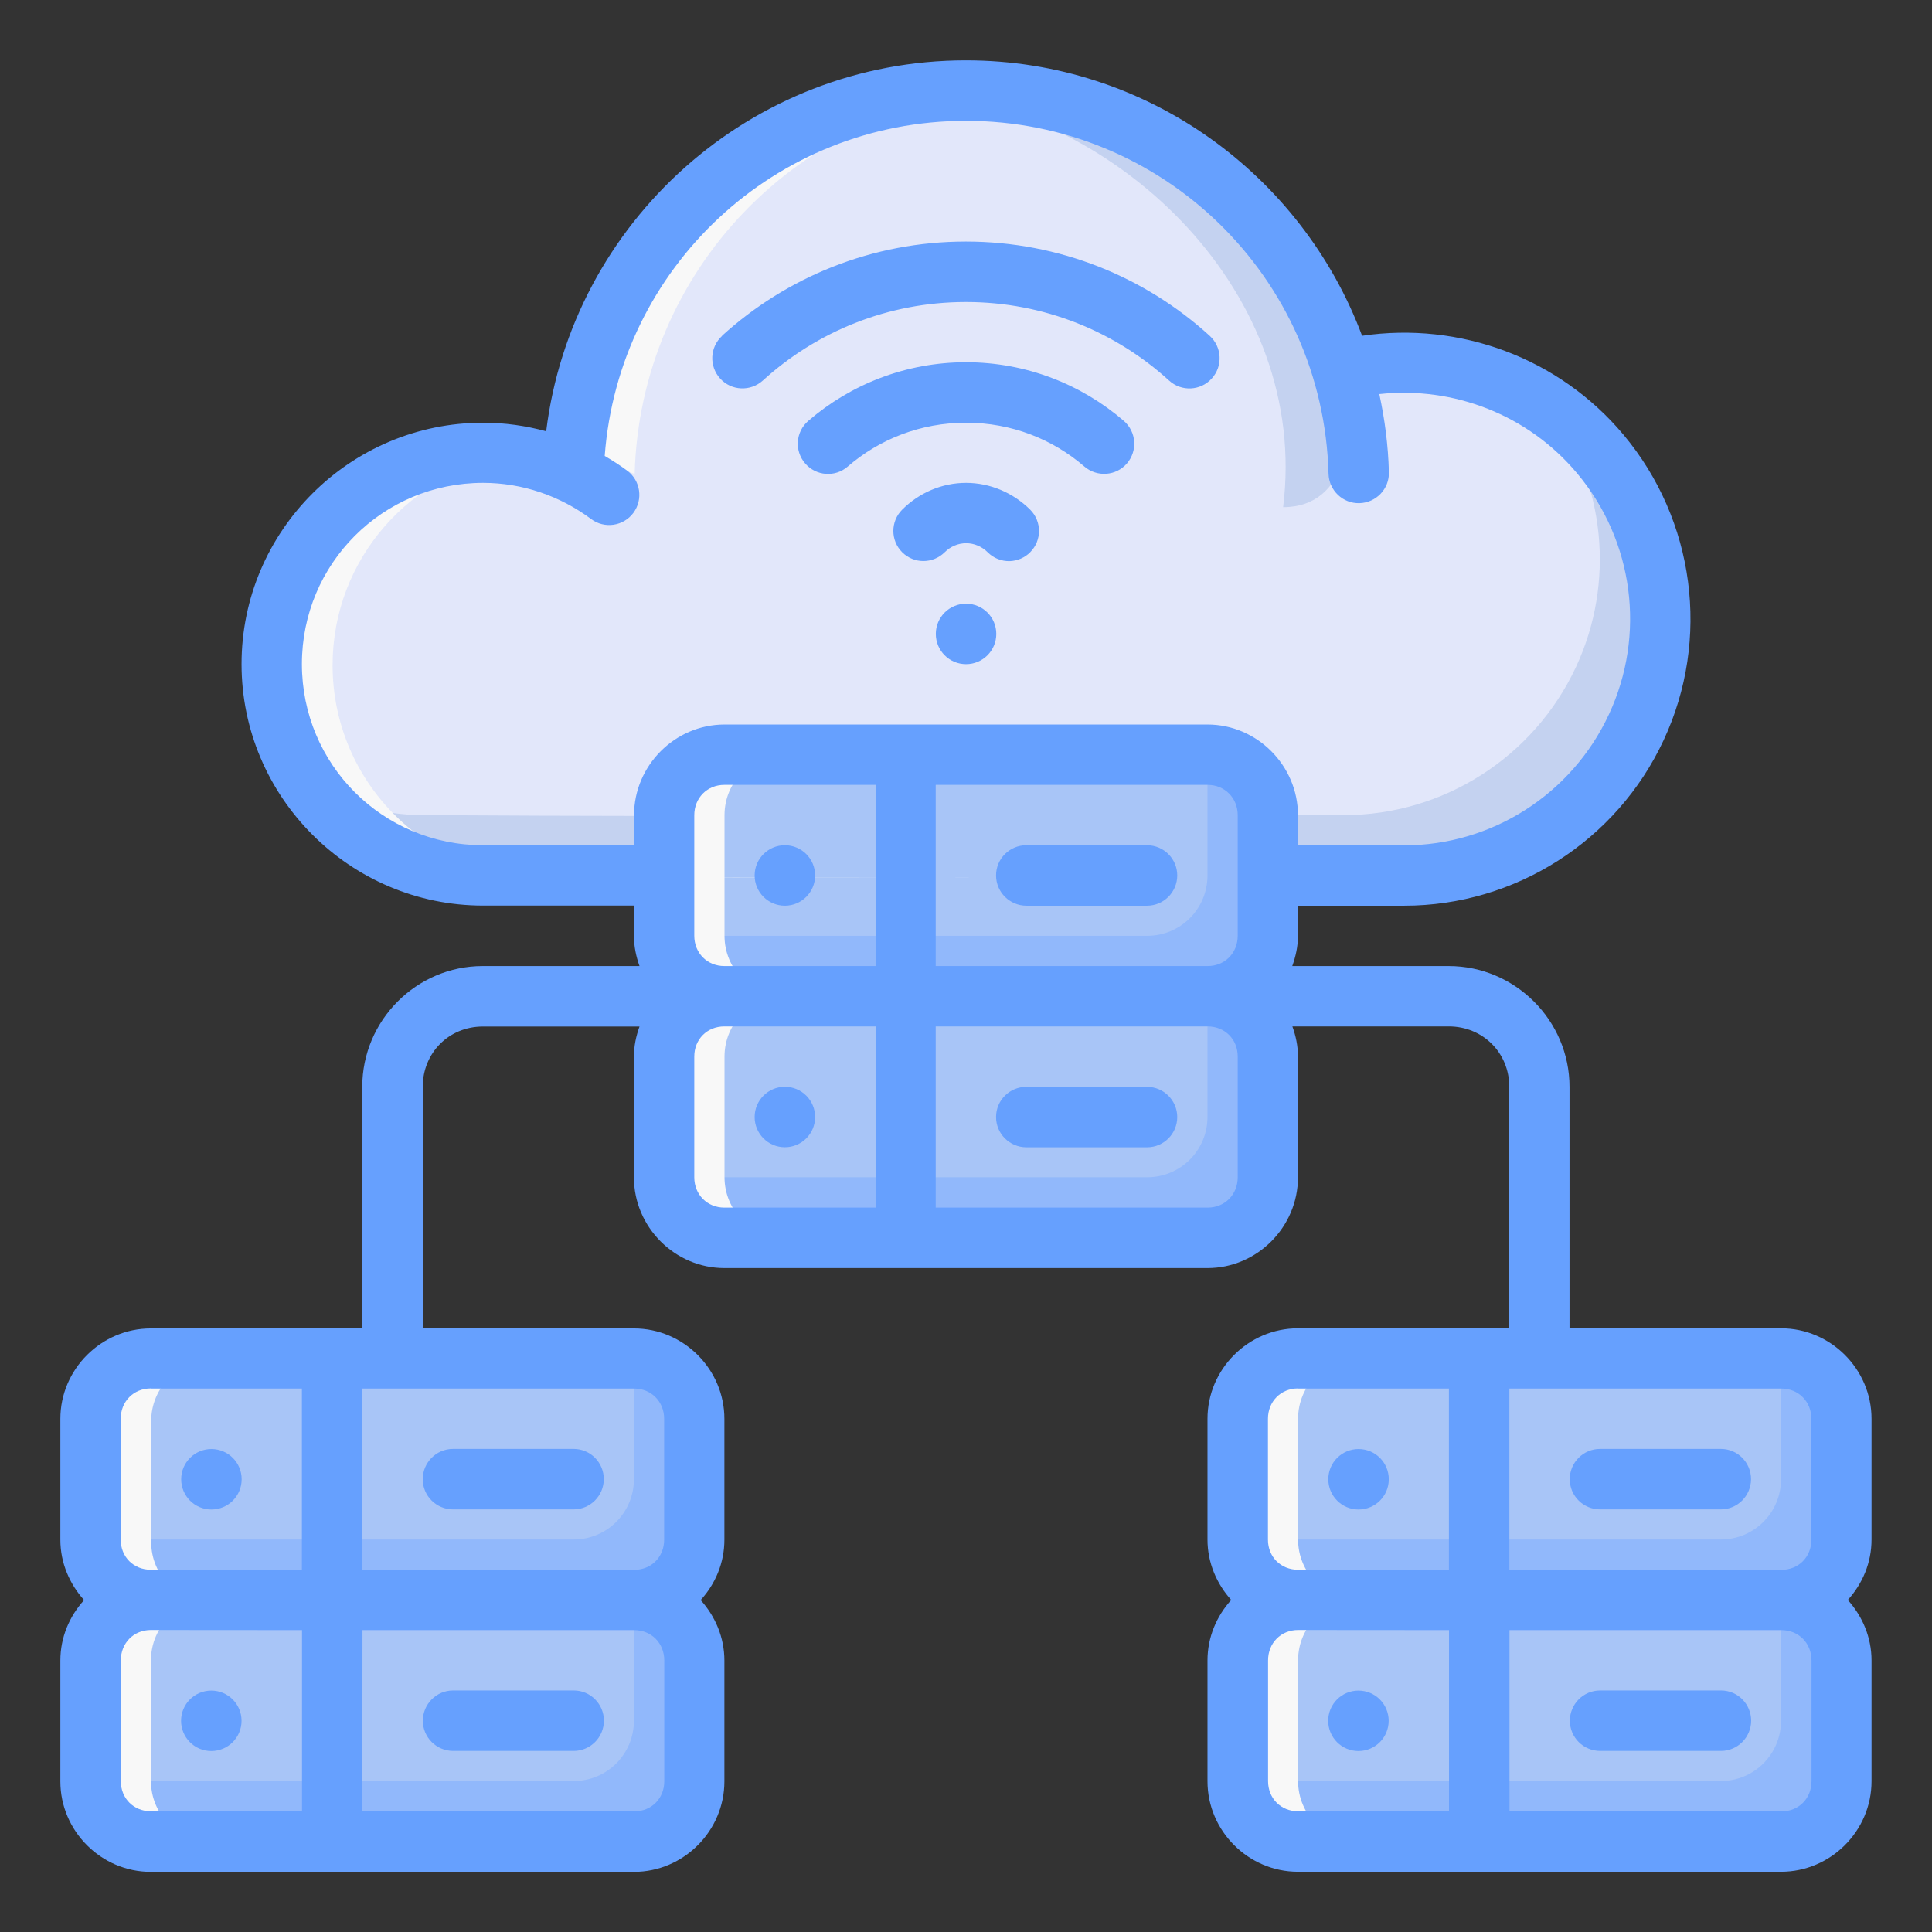 <?xml version="1.0" encoding="UTF-8" standalone="no"?>
<!-- Created with Inkscape (http://www.inkscape.org/) -->

<svg
   xmlns:dc="http://purl.org/dc/elements/1.1/"
   xmlns:cc="http://creativecommons.org/ns#"
   xmlns:rdf="http://www.w3.org/1999/02/22-rdf-syntax-ns#"
   xmlns:svg="http://www.w3.org/2000/svg"
   xmlns="http://www.w3.org/2000/svg"
   xmlns:sodipodi="http://sodipodi.sourceforge.net/DTD/sodipodi-0.dtd"
   xmlns:inkscape="http://www.inkscape.org/namespaces/inkscape"
   width="64"
   height="64"
   viewBox="0 0 16.933 16.933"
   version="1.1"
   id="svg8"
   inkscape:version="0.92.3 (2405546, 2018-03-11)"
   sodipodi:docname="14-Hosting.svg">
  <rect x="0" y="0" width="16.933" height="16.933" fill="#333333" stroke="none"/>
  <defs
     id="defs2" />
  <sodipodi:namedview
     id="base"
     pagecolor="#ffffff"
     bordercolor="#666666"
     borderopacity="1.0"
     inkscape:pageopacity="0.0"
     inkscape:pageshadow="2"
     inkscape:zoom="2.8284273"
     inkscape:cx="116.7299"
     inkscape:cy="-29.729567"
     inkscape:document-units="px"
     inkscape:current-layer="layer2"
     showgrid="false"
     inkscape:snap-smooth-nodes="true"
     inkscape:snap-page="true"
     inkscape:snap-midpoints="false"
     inkscape:snap-intersection-paths="true"
     inkscape:object-paths="true"
     inkscape:object-nodes="true"
     units="px"
     inkscape:snap-bbox="true"
     inkscape:bbox-paths="false"
     inkscape:snap-bbox-midpoints="false"
     inkscape:window-width="1920"
     inkscape:window-height="1040"
     inkscape:window-x="0"
     inkscape:window-y="0"
     inkscape:window-maximized="1"
     inkscape:snap-grids="true"
     inkscape:snap-to-guides="false"
     inkscape:snap-bbox-edge-midpoints="false"
     inkscape:snap-nodes="true"
     inkscape:snap-others="false"
     inkscape:bbox-nodes="true"
     showguides="true"
     inkscape:guide-bbox="true"
     inkscape:measure-start="0,0"
     inkscape:measure-end="0,0"
     inkscape:snap-global="true">
    <inkscape:grid
       type="xygrid"
       id="grid815"
       enabled="true" />
  </sodipodi:namedview>
  <g
     inkscape:groupmode="layer"
     id="layer2"
     inkscape:label="14-Hosting">
    <path
       style="fill:#a8c5f7;fill-opacity:1;stroke:none;stroke-width:0.529;stroke-linecap:round;stroke-linejoin:round;stroke-miterlimit:4;stroke-dasharray:none"
       d="m 1.323,14.023 h 4.233 c 0.293,0 0.529,0.236 0.529,0.529 v 1.058 c 0,0.293 -0.236,0.529 -0.529,0.529 H 1.323 c -0.293,0 -0.529,-0.236 -0.529,-0.529 v -1.058 c 0,-0.293 0.236,-0.529 0.529,-0.529 z"
       id="rect7095"
       inkscape:connector-curvature="0"
       sodipodi:nodetypes="ccccccccc" />
    <path
       inkscape:connector-curvature="0"
       style="fill:#91b8fb;fill-opacity:1;stroke:none;stroke-width:0.529;stroke-linecap:round;stroke-linejoin:round;stroke-miterlimit:4;stroke-dasharray:none"
       d="m 5.556,14.023 v 1.058 c 0,0.293 -0.236,0.529 -0.529,0.529 H 0.794 c 0,0.293 0.236,0.529 0.529,0.529 h 4.233 c 0.293,0 0.529,-0.236 0.529,-0.529 v -1.058 c 0,-0.293 -0.236,-0.529 -0.529,-0.529 z"
       id="path7097"
       sodipodi:nodetypes="ccccccccc" />
    <path
       style="fill:#a8c5f7;fill-opacity:1;stroke:none;stroke-width:0.529;stroke-linecap:round;stroke-linejoin:round;stroke-miterlimit:4;stroke-dasharray:none"
       d="m 1.323,11.906 h 4.233 c 0.293,0 0.529,0.236 0.529,0.529 v 1.058 c 0,0.293 -0.236,0.529 -0.529,0.529 H 1.323 c -0.293,0 -0.529,-0.236 -0.529,-0.529 v -1.058 c 0,-0.293 0.236,-0.529 0.529,-0.529 z"
       id="rect7099"
       inkscape:connector-curvature="0"
       sodipodi:nodetypes="ccccccccc" />
    <path
       id="path7101"
       d="m 5.556,11.906 v 1.058 c 0,0.293 -0.236,0.529 -0.529,0.529 H 0.794 c 0,0.293 0.236,0.529 0.529,0.529 h 4.233 c 0.293,0 0.529,-0.236 0.529,-0.529 V 12.435 c 0,-0.293 -0.236,-0.529 -0.529,-0.529 z"
       style="fill:#91b8fb;fill-opacity:1;stroke:none;stroke-width:0.529;stroke-linecap:round;stroke-linejoin:round;stroke-miterlimit:4;stroke-dasharray:none"
       inkscape:connector-curvature="0"
       sodipodi:nodetypes="ccccccccc" />
    <path
       style="fill:#a8c5f7;fill-opacity:1;stroke:none;stroke-width:0.529;stroke-linecap:round;stroke-linejoin:round;stroke-miterlimit:4;stroke-dasharray:none"
       d="m 11.377,14.023 h 4.233 c 0.293,0 0.529,0.236 0.529,0.529 v 1.058 c 0,0.293 -0.236,0.529 -0.529,0.529 h -4.233 c -0.293,0 -0.529,-0.236 -0.529,-0.529 v -1.058 c 0,-0.293 0.236,-0.529 0.529,-0.529 z"
       id="rect7091"
       inkscape:connector-curvature="0"
       sodipodi:nodetypes="ccccccccc" />
    <path
       id="path7093"
       d="m 15.61,14.023 v 1.058 c 0,0.293 -0.236,0.529 -0.529,0.529 h -4.233 c 0,0.293 0.236,0.529 0.529,0.529 h 4.233 c 0.293,0 0.529,-0.236 0.529,-0.529 v -1.058 c 0,-0.293 -0.236,-0.529 -0.529,-0.529 z"
       style="fill:#91b8fb;fill-opacity:1;stroke:none;stroke-width:0.529;stroke-linecap:round;stroke-linejoin:round;stroke-miterlimit:4;stroke-dasharray:none"
       inkscape:connector-curvature="0"
       sodipodi:nodetypes="ccccccccc" />
    <path
       style="fill:#a8c5f7;fill-opacity:1;stroke:none;stroke-width:0.529;stroke-linecap:round;stroke-linejoin:round;stroke-miterlimit:4;stroke-dasharray:none"
       d="m 11.377,11.906 h 4.233 c 0.293,0 0.529,0.236 0.529,0.529 v 1.058 c 0,0.293 -0.236,0.529 -0.529,0.529 h -4.233 c -0.293,0 -0.529,-0.236 -0.529,-0.529 v -1.058 c 0,-0.293 0.236,-0.529 0.529,-0.529 z"
       id="rect7087"
       inkscape:connector-curvature="0"
       sodipodi:nodetypes="ccccccccc" />
    <path
       inkscape:connector-curvature="0"
       style="fill:#91b8fb;fill-opacity:1;stroke:none;stroke-width:0.529;stroke-linecap:round;stroke-linejoin:round;stroke-miterlimit:4;stroke-dasharray:none"
       d="m 15.61,11.906 v 1.058 c 0,0.293 -0.236,0.529 -0.529,0.529 h -4.233 c 0,0.293 0.236,0.529 0.529,0.529 h 4.233 c 0.293,0 0.529,-0.236 0.529,-0.529 V 12.435 c 0,-0.293 -0.236,-0.529 -0.529,-0.529 z"
       id="path7089"
       sodipodi:nodetypes="ccccccccc" />
    <path
       id="path854"
       d="m 11.377,11.906 c -0.293,0 -0.529,0.236 -0.529,0.529 v 1.058 c 0,0.293 0.236,0.529 0.529,0.529 h 0.529 c -0.293,0 -0.529,-0.236 -0.529,-0.529 v -1.058 c 0,-0.293 0.236,-0.529 0.529,-0.529 z"
       style="fill:#f8f8f8;fill-opacity:1;stroke:none;stroke-width:0.529;stroke-linecap:round;stroke-linejoin:round;stroke-miterlimit:4;stroke-dasharray:none"
       inkscape:connector-curvature="0" />
    <path
       sodipodi:nodetypes="ccccccccccc"
       inkscape:connector-curvature="0"
       id="path7069"
       d="m 4.233,3.969 c -1.023,0 -1.852,0.829 -1.852,1.852 0,1.023 0.829,1.852 1.852,1.852 2.752,0.018 5.697,0.001 8.075,0 0.869,2.01e-5 1.663,-0.506 2.032,-1.299 C 14.711,5.582 14.588,4.648 14.026,3.979 13.496,3.347 12.666,3.059 11.865,3.218 l -0.102,0.024 C 11.317,1.802 9.974,0.795 8.467,0.794 6.6,0.794 5.074,2.28 5.024,4.148 4.779,4.034 4.51,3.969 4.233,3.969 Z"
       style="opacity:1;fill:#e2e7fa;fill-opacity:1;stroke:none;stroke-width:0.529;stroke-linecap:round;stroke-linejoin:round" />
    <path
       style="opacity:1;fill:#c4d2f0;fill-opacity:1;stroke:none;stroke-width:0.529;stroke-linecap:round;stroke-linejoin:round"
       d="M 11.763,3.242 C 11.317,1.802 9.974,0.795 8.467,0.794 c -0.121,1e-6 -0.241,0.007 -0.359,0.019 1.719,0.179 3.371,1.765 3.138,3.632 0.569,0 0.658,-0.678 0.518,-1.203 z"
       id="path7057"
       inkscape:connector-curvature="0"
       sodipodi:nodetypes="ccccc" />
    <path
       style="opacity:1;fill:#c4d2f0;fill-opacity:1;stroke:none;stroke-width:0.529;stroke-linecap:round;stroke-linejoin:round"
       d="m 13.595,3.584 c 0.473,0.657 0.563,1.52 0.218,2.261 -0.369,0.792 -1.164,1.299 -2.032,1.299 -2.378,0.001 -5.324,0.018 -8.075,0 -0.376,0 -0.725,-0.113 -1.018,-0.305 0.331,0.502 0.9,0.835 1.547,0.835 2.752,0.018 5.697,0.001 8.075,0 0.869,2.01e-5 1.663,-0.506 2.032,-1.299 C 14.711,5.582 14.588,4.648 14.026,3.979 13.898,3.826 13.752,3.695 13.595,3.584 Z"
       id="path7064"
       inkscape:connector-curvature="0"
       sodipodi:nodetypes="cccccccccc" />
    <path
       style="fill:#a8c5f7;fill-opacity:1;stroke:none;stroke-width:0.529;stroke-linecap:round;stroke-linejoin:round;stroke-miterlimit:4;stroke-dasharray:none"
       d="m 6.35,6.615 h 4.233 c 0.293,0 0.529,0.236 0.529,0.529 v 1.058 c 0,0.293 -0.236,0.529 -0.529,0.529 H 6.35 c -0.293,0 -0.529,-0.236 -0.529,-0.529 V 7.144 c 0,-0.293 0.236,-0.529 0.529,-0.529 z"
       id="rect7072"
       inkscape:connector-curvature="0"
       sodipodi:nodetypes="ccccccccc" />
    <path
       inkscape:connector-curvature="0"
       style="fill:#91b8fb;fill-opacity:1;stroke:none;stroke-width:0.529;stroke-linecap:round;stroke-linejoin:round;stroke-miterlimit:4;stroke-dasharray:none"
       d="m 10.583,6.615 v 1.058 c 0,0.293 -0.236,0.529 -0.529,0.529 H 5.821 c 0,0.293 0.236,0.529 0.529,0.529 h 4.233 c 0.293,0 0.529,-0.236 0.529,-0.529 V 7.144 c 0,-0.293 -0.236,-0.529 -0.529,-0.529 z"
       id="rect7078"
       sodipodi:nodetypes="ccccccccc" />
    <path
       style="fill:#a8c5f7;fill-opacity:1;stroke:none;stroke-width:0.529;stroke-linecap:round;stroke-linejoin:round;stroke-miterlimit:4;stroke-dasharray:none"
       d="m 6.35,8.731 h 4.233 c 0.293,0 0.529,0.236 0.529,0.529 v 1.058 c 0,0.293 -0.236,0.529 -0.529,0.529 H 6.35 c -0.293,0 -0.529,-0.236 -0.529,-0.529 V 9.26 c 0,-0.293 0.236,-0.529 0.529,-0.529 z"
       id="rect7074"
       inkscape:connector-curvature="0"
       sodipodi:nodetypes="ccccccccc" />
    <path
       inkscape:connector-curvature="0"
       style="fill:#f8f8f8;fill-opacity:1;stroke:none;stroke-width:0.529;stroke-linecap:round;stroke-linejoin:round;stroke-miterlimit:4;stroke-dasharray:none"
       d="m 6.35,6.615 c -0.293,0 -0.529,0.236 -0.529,0.529 v 1.058 c 0,0.293 0.236,0.529 0.529,0.529 h 0.529 c -0.293,0 -0.529,-0.236 -0.529,-0.529 v -1.058 c 0,-0.293 0.236,-0.529 0.529,-0.529 z"
       id="path858" />
    <path
       id="path7081"
       d="m 10.583,8.731 v 1.058 c 0,0.293 -0.236,0.529 -0.529,0.529 H 5.821 c 0,0.293 0.236,0.529 0.529,0.529 h 4.233 c 0.293,0 0.529,-0.236 0.529,-0.529 V 9.26 c 0,-0.293 -0.236,-0.529 -0.529,-0.529 z"
       style="fill:#91b8fb;fill-opacity:1;stroke:none;stroke-width:0.529;stroke-linecap:round;stroke-linejoin:round;stroke-miterlimit:4;stroke-dasharray:none"
       inkscape:connector-curvature="0"
       sodipodi:nodetypes="ccccccccc" />
    <path
       id="path860"
       d="m 6.35,8.731 c -0.293,0 -0.529,0.236 -0.529,0.529 v 1.058 c 0,0.293 0.236,0.529 0.529,0.529 h 0.529 c -0.293,0 -0.529,-0.236 -0.529,-0.529 V 9.26 c 0,-0.293 0.236,-0.529 0.529,-0.529 z"
       style="fill:#f8f8f8;fill-opacity:1;stroke:none;stroke-width:0.529;stroke-linecap:round;stroke-linejoin:round;stroke-miterlimit:4;stroke-dasharray:none"
       inkscape:connector-curvature="0" />
    <path
       style="fill:#f8f8f8;fill-opacity:1;stroke:none;stroke-width:2;stroke-linecap:round;stroke-linejoin:round;stroke-miterlimit:4;stroke-dasharray:none"
       d="M 5 45 C 3.892 45 3 45.892 3 47 L 3 51 C 3 52.108 3.892 53 5 53 L 7 53 C 5.892 53 5 52.108 5 51 L 5 47 C 5 45.892 5.892 45 7 45 L 5 45 z "
       transform="scale(0.265)"
       id="path849" />
    <path
       id="path852"
       d="m 1.323,14.023 c -0.293,0 -0.529,0.236 -0.529,0.529 v 1.058 c 0,0.293 0.236,0.529 0.529,0.529 h 0.529 c -0.293,0 -0.529,-0.236 -0.529,-0.529 v -1.058 c 0,-0.293 0.236,-0.529 0.529,-0.529 z"
       style="fill:#f8f8f8;fill-opacity:1;stroke:none;stroke-width:0.529;stroke-linecap:round;stroke-linejoin:round;stroke-miterlimit:4;stroke-dasharray:none"
       inkscape:connector-curvature="0" />
    <path
       inkscape:connector-curvature="0"
       style="fill:#f8f8f8;fill-opacity:1;stroke:none;stroke-width:0.529;stroke-linecap:round;stroke-linejoin:round;stroke-miterlimit:4;stroke-dasharray:none"
       d="m 11.377,14.023 c -0.293,0 -0.529,0.236 -0.529,0.529 v 1.058 c 0,0.293 0.236,0.529 0.529,0.529 h 0.529 c -0.293,0 -0.529,-0.236 -0.529,-0.529 v -1.058 c 0,-0.293 0.236,-0.529 0.529,-0.529 z"
       id="path856" />
    <path
       style="opacity:1;fill:#f8f8f8;fill-opacity:1;stroke:none;stroke-width:2;stroke-linecap:round;stroke-linejoin:round"
       d="M 32 3 C 25.146 3 19.519 8.312 19.035 15.09 C 19.714 15.195 20.373 15.393 20.99 15.68 C 21.169 8.935 26.447 3.518 33.068 3.047 C 32.715 3.017 32.359 3 32 3 z M 46.375 12.018 C 46.401 12.097 46.434 12.174 46.459 12.254 L 46.846 12.162 C 47.066 12.118 47.288 12.102 47.51 12.076 C 47.134 12.031 46.756 12.012 46.375 12.018 z M 16 15 C 12.134 15 9 18.134 9 22 C 9 25.866 12.134 29 16 29 C 21.541 29.036 27.234 29.035 32.756 29.025 C 27.87 29.031 22.859 29.031 18 29 C 14.134 29 11 25.866 11 22 C 11 18.478 13.604 15.573 16.99 15.082 C 16.664 15.033 16.335 15 16 15 z "
       transform="scale(0.265)"
       id="path864" />
    <path
       inkscape:connector-curvature="0"
       id="Icon_27"
       style="color:#000000;font-style:normal;font-variant:normal;font-weight:normal;font-stretch:normal;font-size:medium;line-height:normal;font-family:sans-serif;font-variant-ligatures:normal;font-variant-position:normal;font-variant-caps:normal;font-variant-numeric:normal;font-variant-alternates:normal;font-feature-settings:normal;text-indent:0;text-align:start;text-decoration:none;text-decoration-line:none;text-decoration-style:solid;text-decoration-color:#000000;letter-spacing:normal;word-spacing:normal;text-transform:none;writing-mode:lr-tb;direction:ltr;text-orientation:mixed;dominant-baseline:auto;baseline-shift:baseline;text-anchor:start;white-space:normal;shape-padding:0;clip-rule:nonzero;display:inline;overflow:visible;visibility:visible;isolation:auto;mix-blend-mode:normal;color-interpolation:sRGB;color-interpolation-filters:linearRGB;solid-color:#000000;solid-opacity:1;vector-effect:none;fill:#66a0fe;fill-opacity:1;fill-rule:nonzero;stroke:none;stroke-width:1;stroke-linecap:round;stroke-linejoin:round;stroke-miterlimit:4;stroke-dasharray:none;stroke-dashoffset:0;stroke-opacity:1;color-rendering:auto;image-rendering:auto;shape-rendering:auto;text-rendering:auto;enable-background:accumulate"
       d="m 4.787,3.78 c -0.179,-0.049 -0.364,-0.075 -0.553,-0.075 -1.166,0 -2.117,0.949 -2.117,2.115 0,1.166 0.951,2.117 2.117,2.117 h 1.322 v 0.264 c 0,0.093 0.019,0.182 0.049,0.266 h -1.374 c -0.582,0 -1.056,0.477 -1.056,1.059 V 11.643 H 1.322 c -0.435,0 -0.793,0.358 -0.793,0.793 v 1.059 c 0,0.203 0.081,0.388 0.208,0.529 -0.128,0.141 -0.208,0.326 -0.208,0.53 v 1.059 c 0,0.435 0.358,0.793 0.793,0.793 h 4.234 c 0.435,0 0.793,-0.358 0.793,-0.793 v -1.059 c 0,-0.203 -0.08,-0.388 -0.208,-0.53 0.128,-0.141 0.208,-0.325 0.208,-0.529 v -1.059 c 0,-0.435 -0.358,-0.793 -0.793,-0.793 H 3.705 V 9.526 c 0,-0.298 0.229,-0.529 0.527,-0.529 H 5.605 c -0.03,0.083 -0.049,0.171 -0.049,0.264 v 1.058 c 0,0.435 0.358,0.795 0.793,0.795 h 4.234 c 0.435,0 0.793,-0.36 0.793,-0.795 V 9.26 c 0,-0.093 -0.019,-0.181 -0.049,-0.264 h 1.371 c 0.298,0 0.53,0.231 0.53,0.529 v 2.117 h -1.852 c -0.435,0 -0.793,0.358 -0.793,0.793 v 1.059 c 0,0.203 0.081,0.388 0.208,0.529 -0.128,0.141 -0.208,0.326 -0.208,0.53 v 1.059 c 0,0.435 0.358,0.793 0.793,0.793 h 4.234 c 0.435,0 0.793,-0.358 0.793,-0.793 v -1.059 c 0,-0.203 -0.08,-0.388 -0.208,-0.53 0.128,-0.141 0.208,-0.325 0.208,-0.529 v -1.059 c 0,-0.435 -0.358,-0.793 -0.793,-0.793 h -1.854 V 9.526 c 0,-0.582 -0.477,-1.059 -1.059,-1.059 h -1.371 c 0.03,-0.084 0.05,-0.172 0.05,-0.266 V 7.938 h 0.932 c 0.971,2.01e-5 1.861,-0.566 2.273,-1.451 0.413,-0.885 0.274,-1.93 -0.353,-2.678 -0.565,-0.673 -1.434,-0.992 -2.29,-0.866 -0.527,-1.41 -1.885,-2.414 -3.472,-2.414 -1.886,-1.5e-5 -3.453,1.416 -3.679,3.251 z m 6.857,0.374 c 0.005,0.145 0.126,0.26 0.271,0.256 0.146,-0.004 0.262,-0.125 0.258,-0.271 -0.006,-0.235 -0.036,-0.463 -0.084,-0.685 0.651,-0.07 1.305,0.182 1.734,0.695 0.496,0.591 0.604,1.414 0.278,2.113 -0.326,0.7 -1.027,1.147 -1.793,1.147 h -0.932 V 7.145 c 0,-0.435 -0.358,-0.795 -0.793,-0.795 H 6.35 c -0.435,0 -0.793,0.36 -0.793,0.795 V 7.408 H 4.234 c -0.88,0 -1.588,-0.708 -1.588,-1.588 0,-0.88 0.708,-1.588 1.588,-1.588 0.344,0 0.675,0.114 0.947,0.317 0.117,0.088 0.284,0.063 0.371,-0.055 0.086,-0.117 0.062,-0.282 -0.055,-0.369 -0.063,-0.047 -0.129,-0.089 -0.197,-0.129 0.124,-1.65 1.493,-2.937 3.166,-2.937 1.726,1.5e-5 3.133,1.37 3.178,3.095 z M 6.33,2.943 c -0.109,0.099 -0.117,0.266 -0.018,0.375 0.098,0.108 0.265,0.115 0.373,0.018 0.47,-0.428 1.094,-0.689 1.781,-0.689 0.687,0 1.311,0.261 1.781,0.689 0.108,0.098 0.275,0.09 0.373,-0.018 0.099,-0.108 0.091,-0.276 -0.018,-0.375 -0.564,-0.514 -1.315,-0.826 -2.137,-0.826 -0.822,0 -1.573,0.313 -2.137,0.826 z m 0.754,0.746 c -0.111,0.096 -0.123,0.262 -0.027,0.373 0.096,0.111 0.263,0.123 0.373,0.027 0.278,-0.24 0.639,-0.384 1.037,-0.384 0.398,0 0.759,0.144 1.037,0.384 0.111,0.095 0.278,0.083 0.373,-0.027 0.095,-0.111 0.083,-0.277 -0.027,-0.373 -0.371,-0.32 -0.856,-0.514 -1.383,-0.514 -0.527,0 -1.012,0.194 -1.383,0.514 z M 8.467,4.232 c -0.21,0 -0.411,0.086 -0.56,0.235 -0.103,0.103 -0.103,0.27 0,0.373 0.103,0.103 0.269,0.103 0.373,0 0.05,-0.05 0.117,-0.079 0.188,-0.079 0.07,0 0.138,0.029 0.188,0.079 0.051,0.052 0.122,0.08 0.195,0.078 0.067,-0.003 0.131,-0.03 0.178,-0.078 0.103,-0.103 0.103,-0.27 0,-0.373 C 8.879,4.318 8.677,4.232 8.467,4.232 Z m 0,1.059 c -0.146,0 -0.265,0.118 -0.265,0.265 0,0.146 0.118,0.265 0.265,0.265 0.146,0 0.265,-0.118 0.265,-0.265 0,-0.146 -0.118,-0.265 -0.265,-0.265 z M 6.349,6.879 H 7.674 V 8.467 H 6.349 c -0.151,0 -0.264,-0.114 -0.264,-0.266 V 7.145 c 0,-0.151 0.112,-0.266 0.264,-0.266 z m 1.852,0 h 2.383 c 0.151,0 0.264,0.115 0.264,0.266 v 1.056 c 0,0.151 -0.112,0.266 -0.264,0.266 H 8.201 Z M 6.879,7.408 c -0.146,0 -0.265,0.118 -0.265,0.265 0,0.146 0.118,0.265 0.265,0.265 0.146,0 0.265,-0.118 0.265,-0.265 0,-0.146 -0.118,-0.265 -0.265,-0.265 z m 2.117,0 c -0.147,-5.821e-4 -0.267,0.119 -0.266,0.266 5.027e-4,0.146 0.12,0.264 0.266,0.264 h 1.058 c 0.145,-5.027e-4 0.263,-0.118 0.264,-0.264 5.82e-4,-0.146 -0.117,-0.265 -0.264,-0.266 z M 6.349,8.996 H 7.674 V 10.584 H 6.349 c -0.151,0 -0.264,-0.114 -0.264,-0.266 V 9.26 c 0,-0.151 0.112,-0.264 0.264,-0.264 z m 1.852,0 h 2.383 c 0.151,0 0.264,0.112 0.264,0.264 v 1.058 c 0,0.151 -0.112,0.266 -0.264,0.266 H 8.201 Z M 6.879,9.525 c -0.146,0 -0.265,0.118 -0.265,0.265 0,0.146 0.118,0.265 0.265,0.265 0.146,0 0.265,-0.118 0.265,-0.265 0,-0.146 -0.118,-0.265 -0.265,-0.265 z m 2.117,5.292e-4 c -0.146,-5.821e-4 -0.266,0.117 -0.266,0.264 -5.821e-4,0.147 0.119,0.266 0.266,0.266 h 1.058 c 0.146,-5.03e-4 0.264,-0.119 0.264,-0.266 -5.03e-4,-0.145 -0.118,-0.263 -0.264,-0.264 z M 1.322,12.17 h 1.324 v 1.588 h -1.324 c -0.151,0 -0.264,-0.112 -0.264,-0.264 v -1.059 c 0,-0.151 0.112,-0.266 0.264,-0.266 z m 1.854,0 h 2.381 c 0.151,0 0.264,0.114 0.264,0.266 v 1.059 c 0,0.151 -0.112,0.264 -0.264,0.264 H 3.176 Z m 8.201,0 h 1.322 v 1.588 h -1.322 c -0.151,0 -0.264,-0.112 -0.264,-0.264 v -1.059 c 0,-0.151 0.112,-0.266 0.264,-0.266 z m 1.852,0 h 2.383 c 0.151,0 0.264,0.114 0.264,0.266 v 1.059 c 0,0.151 -0.112,0.264 -0.264,0.264 h -2.383 z m -9.26,0.529 c -0.146,5.03e-4 -0.264,0.12 -0.264,0.266 5.027e-4,0.145 0.118,0.263 0.264,0.264 h 1.059 c 0.145,-5.03e-4 0.263,-0.118 0.264,-0.264 5.821e-4,-0.146 -0.117,-0.266 -0.264,-0.266 z m 10.055,0 c -0.147,-5.82e-4 -0.266,0.119 -0.266,0.266 5.03e-4,0.146 0.119,0.264 0.266,0.264 h 1.059 c 0.145,-5.03e-4 0.263,-0.118 0.264,-0.264 5.82e-4,-0.146 -0.117,-0.266 -0.264,-0.266 z m -12.171,0.001 c -0.146,0 -0.265,0.118 -0.265,0.265 0,0.146 0.118,0.265 0.265,0.265 0.146,0 0.265,-0.118 0.265,-0.265 0,-0.146 -0.118,-0.265 -0.265,-0.265 z m 10.054,0 c -0.146,0 -0.265,0.118 -0.265,0.265 0,0.146 0.118,0.265 0.265,0.265 0.146,0 0.265,-0.118 0.265,-0.265 0,-0.146 -0.118,-0.265 -0.265,-0.265 z m -9.26,1.587 v 1.588 h -1.324 c -0.151,0 -0.264,-0.112 -0.264,-0.264 v -1.059 c 0,-0.151 0.112,-0.266 0.264,-0.266 z m 0.53,0 h 2.381 c 0.151,0 0.264,0.114 0.264,0.266 v 1.059 c 0,0.151 -0.112,0.264 -0.264,0.264 H 3.176 Z m 9.523,0 v 1.588 h -1.322 c -0.151,0 -0.264,-0.112 -0.264,-0.264 v -1.059 c 0,-0.151 0.112,-0.266 0.264,-0.266 z m 0.53,0 h 2.383 c 0.151,0 0.264,0.114 0.264,0.266 v 1.059 c 0,0.151 -0.112,0.264 -0.264,0.264 h -2.383 z m -9.26,0.529 c -0.146,5.02e-4 -0.264,0.12 -0.264,0.266 5.027e-4,0.145 0.118,0.263 0.264,0.264 h 1.059 c 0.145,-5.03e-4 0.263,-0.118 0.264,-0.264 5.821e-4,-0.146 -0.117,-0.266 -0.264,-0.266 z m 10.055,0 c -0.147,-5.82e-4 -0.266,0.119 -0.266,0.266 5.03e-4,0.146 0.119,0.264 0.266,0.264 h 1.059 c 0.145,-5.03e-4 0.263,-0.118 0.264,-0.264 5.82e-4,-0.146 -0.117,-0.266 -0.264,-0.266 z M 1.852,14.817 c -0.146,0 -0.265,0.118 -0.265,0.265 0,0.146 0.118,0.265 0.265,0.265 0.146,0 0.265,-0.118 0.265,-0.265 0,-0.146 -0.118,-0.265 -0.265,-0.265 z m 10.054,0 c -0.146,0 -0.265,0.118 -0.265,0.265 0,0.146 0.118,0.265 0.265,0.265 0.146,0 0.265,-0.118 0.265,-0.265 0,-0.146 -0.118,-0.265 -0.265,-0.265 z"
       sodipodi:nodetypes="ccccccccccccccccccccccccccccccccccccccccccccccccccccccccccccccccccccccccccccccccccccccccccccccccccccccccccccccccccccccccccccccccccccccccccccccccccccccccccccccccccccccccccccccccccccccccccccccccccccccccccccccccccccccccccccccccccccccccccccccccccccccccccccccccccccccccccccccccccc"
       inkscape:export-filename="/home/wanzabuyumna/@WANZ_DESIGN/Export/Style Line/Icon 27/Icon 27.png"
       inkscape:export-xdpi="102.4"
       inkscape:export-ydpi="102.4" />
  </g>
</svg>
